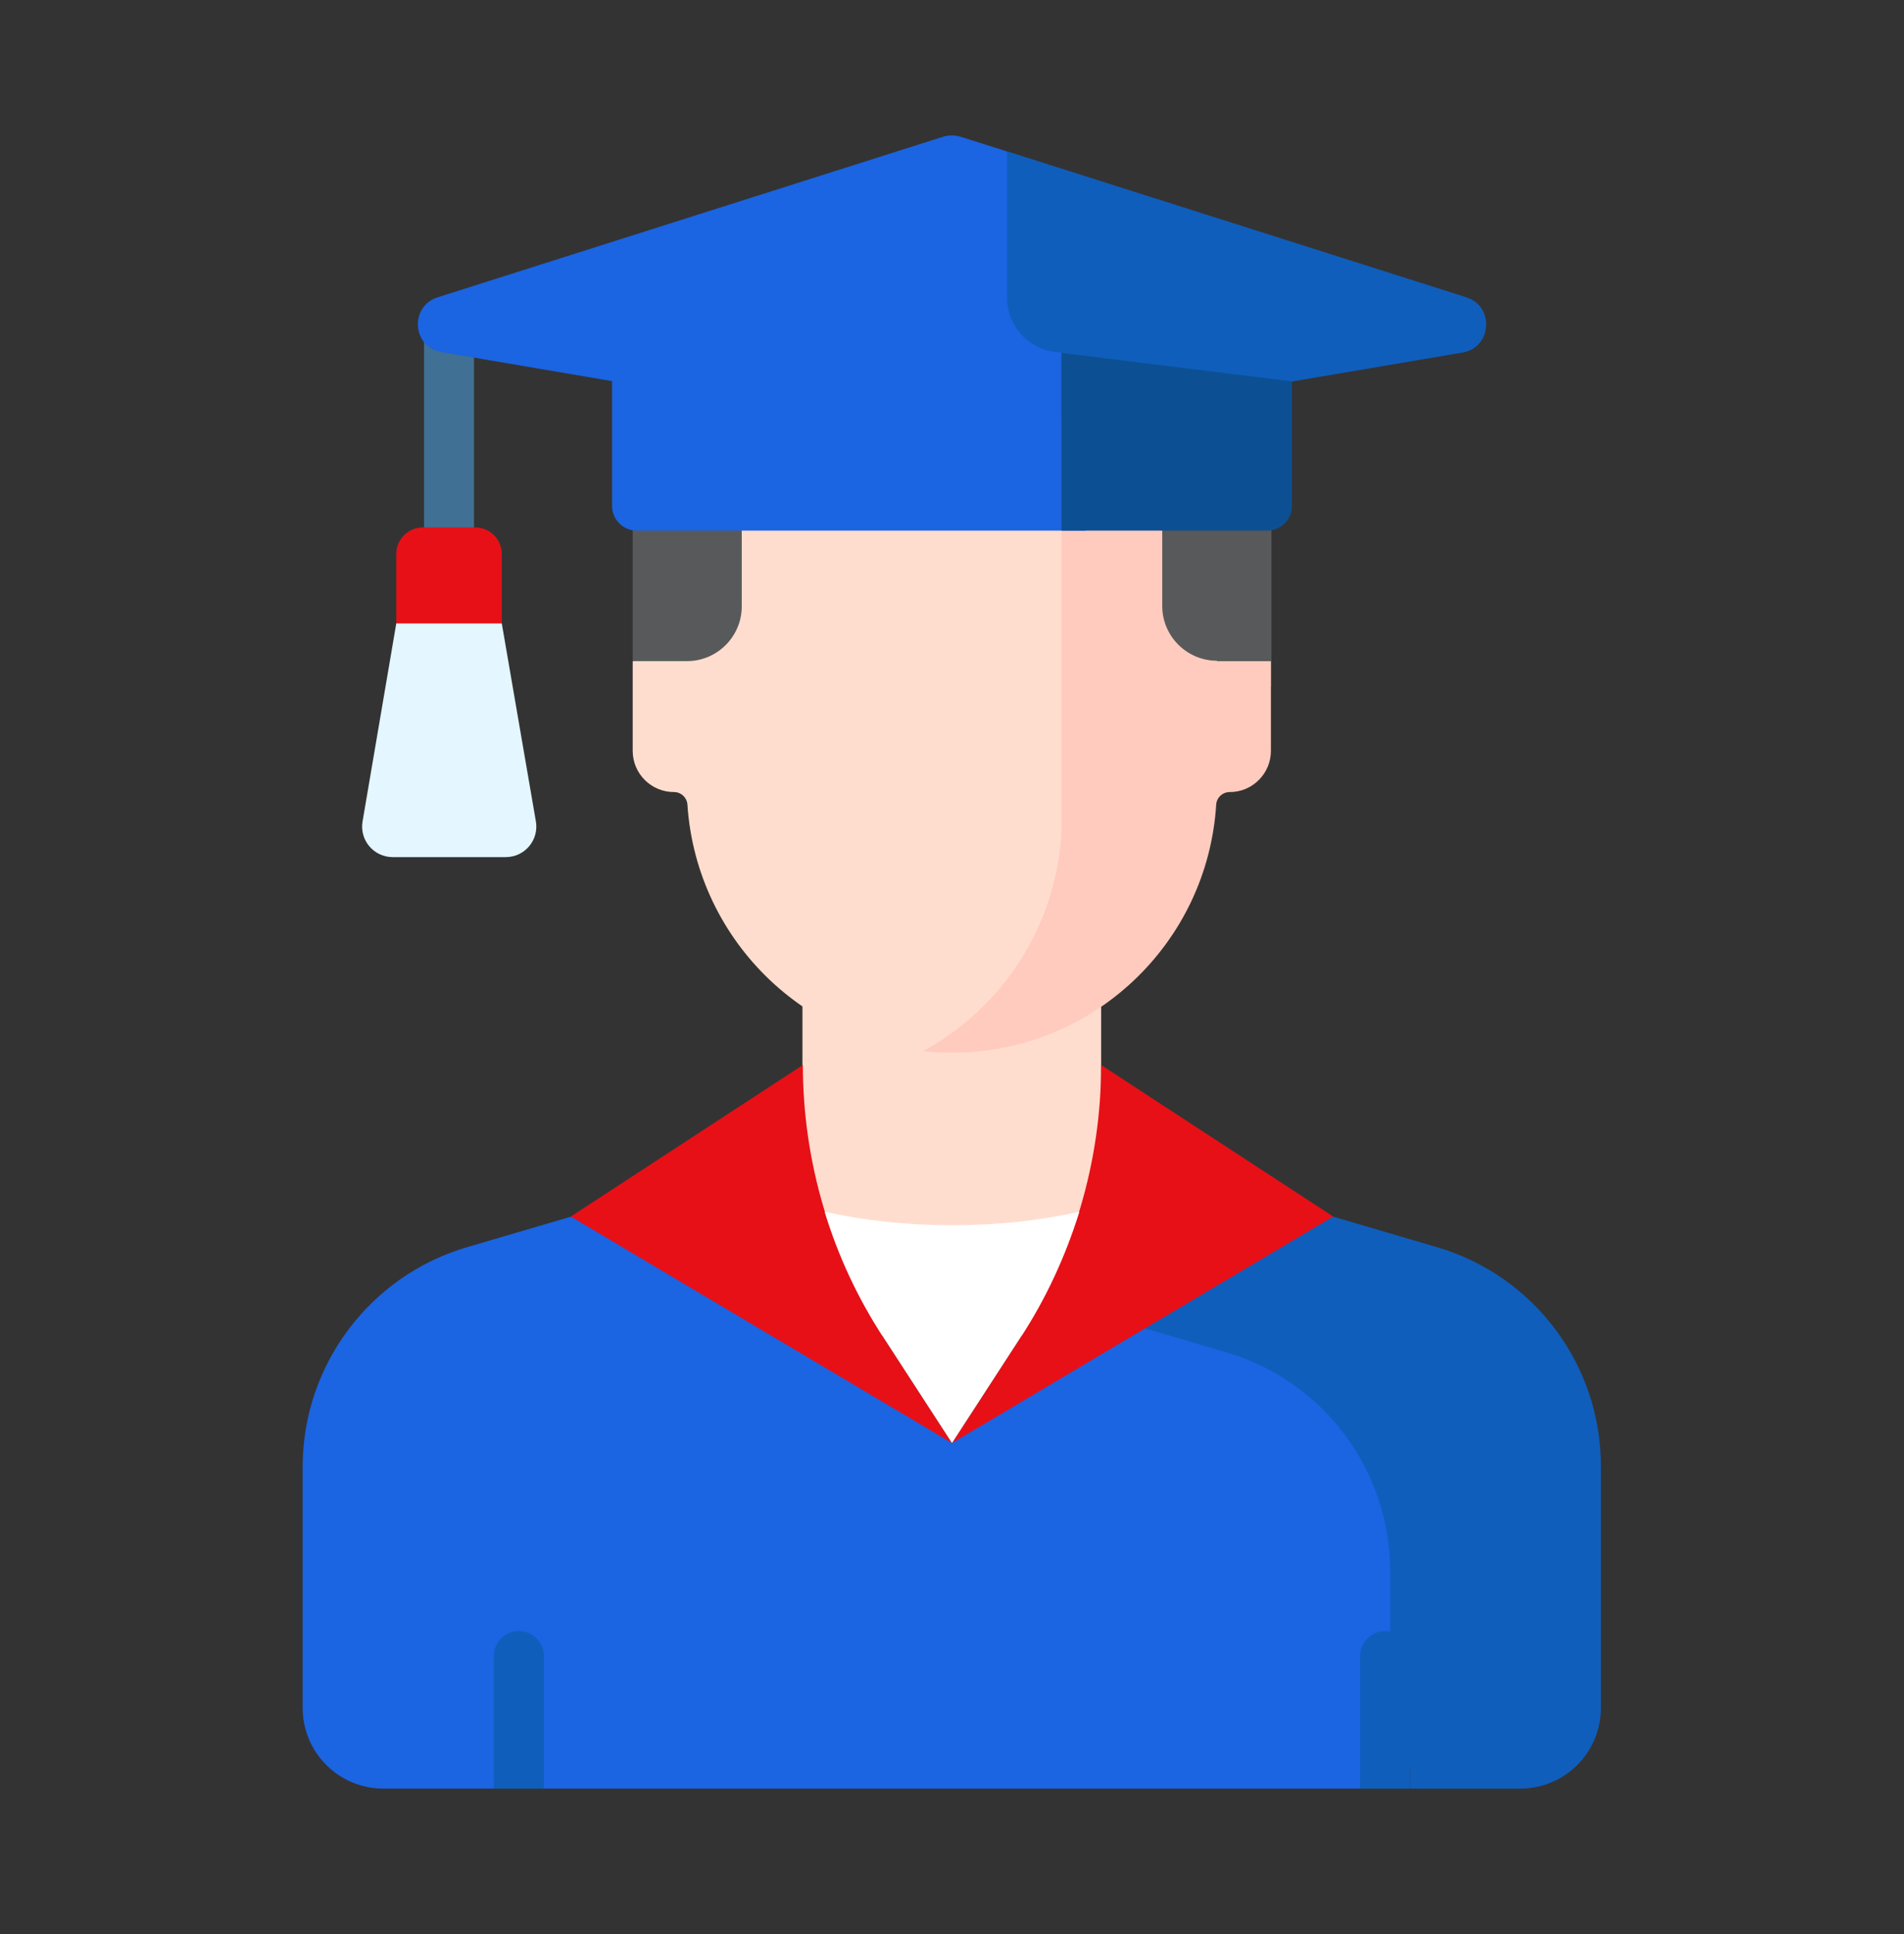 <svg width="64" height="65" viewBox="0 0 64 65" fill="none" xmlns="http://www.w3.org/2000/svg">
<rect x="0" y="0" width="64" height="65" fill="#333333" stroke="none"/>
<path d="M42.773 44.886L37.013 38.593V30.939H26.973V38.593L21.28 44.886H42.773Z" fill="#FFDDCE"/>
<path d="M41.733 44.78L36.573 43.26L32 48.5L24.107 39.446L15.707 41.913C12.427 42.873 10.173 45.886 10.173 49.3V57.393C10.173 58.9 11.387 60.113 12.893 60.113H16.587L17.253 59.633H17.6L18.267 60.113H45.707L46.68 59.42H47.493V52.5C47.507 48.926 45.16 45.78 41.733 44.78Z" fill="#1B64E2"/>
<path d="M48.293 41.913L39.907 39.446L36 43.913L41.213 45.446C44.493 46.406 46.733 49.42 46.733 52.833V59.42H47.4V60.113H51.093C52.6 60.113 53.813 58.9 53.813 57.393V49.286C53.813 45.873 51.573 42.873 48.293 41.913Z" fill="#0F5EBC"/>
<path d="M18.28 60.113V55.659C18.28 55.193 17.907 54.819 17.44 54.819C16.973 54.819 16.6 55.193 16.6 55.659V60.113H18.28Z" fill="#0F5EBC"/>
<path d="M47.4 60.113V55.659C47.4 55.193 47.027 54.819 46.56 54.819C46.093 54.819 45.72 55.193 45.72 55.659V60.113H47.4Z" fill="#0F5EBC"/>
<path d="M16.867 20.953L16.013 20.006H14.173L13.32 20.953L12.187 27.606C12.08 28.233 12.56 28.806 13.2 28.806H17C17.64 28.806 18.12 28.233 18.013 27.606L16.867 20.953Z" fill="#E4F6FF"/>
<path d="M15.933 19.326V10.926C15.933 10.459 15.56 10.086 15.093 10.086C14.627 10.086 14.253 10.459 14.253 10.926V19.339H15.933V19.326Z" fill="#407093"/>
<path d="M36.64 10.246H36.453H27.533H27.347C23.987 10.246 21.267 12.966 21.267 16.326V16.419V22.193L22.267 23.073H42.733V16.406V16.313C42.733 12.979 40.013 10.246 36.64 10.246Z" fill="#58595B"/>
<path d="M36.64 10.246H36.453H35.667V23.086H41.8L42.733 22.206V16.433V16.339C42.733 12.979 40.013 10.246 36.64 10.246Z" fill="#58595B"/>
<path d="M32 35.379C32.107 35.379 32.2 35.379 32.307 35.379C34.707 33.859 36.333 31.219 36.48 28.206V17.579H24.933V20.379C24.933 21.392 24.107 22.219 23.093 22.219H21.267V25.232C21.267 26.006 21.893 26.619 22.653 26.619C22.893 26.619 23.093 26.806 23.107 27.046C23.413 31.686 27.267 35.379 32 35.379Z" fill="#FFDDCE"/>
<path d="M40.907 22.206C39.893 22.206 39.067 21.38 39.067 20.366V17.566H35.68V27.926C35.52 31.126 33.68 33.886 31.027 35.326C31.347 35.366 31.68 35.38 32 35.38C36.733 35.38 40.587 31.7 40.88 27.046C40.893 26.806 41.093 26.62 41.333 26.62C42.107 26.62 42.72 25.993 42.72 25.233V22.22H40.907V22.206Z" fill="#FFCBBE"/>
<path d="M36.48 13.993V11.926C35.453 11.913 34.627 11.086 34.627 10.059V6.339L33.84 5.086L32.28 4.593C32.093 4.539 31.893 4.539 31.707 4.593L14.707 9.993C13.76 10.299 13.853 11.673 14.84 11.833L32 14.753L36.48 13.993Z" fill="#1B64E2"/>
<path d="M36.48 11.953L34 11.646C32.667 11.486 31.32 11.486 29.987 11.646L20.573 12.806V17.006C20.573 17.46 20.947 17.833 21.4 17.833H36.48V11.953Z" fill="#1B64E2"/>
<path d="M49.293 9.993L33.853 5.086V10.006C33.853 11.019 34.667 11.833 35.68 11.846V14.139L49.173 11.846C50.147 11.673 50.24 10.299 49.293 9.993Z" fill="#0F5EBC"/>
<path d="M35.68 11.859V17.833H42.6C43.053 17.833 43.427 17.459 43.427 17.006V12.819L35.68 11.859Z" fill="#0C5093"/>
<path d="M16.867 20.952H13.32V18.619C13.32 18.126 13.72 17.726 14.213 17.726H15.973C16.467 17.726 16.867 18.126 16.867 18.619V20.952Z" fill="#E71017"/>
<path d="M37.013 35.793C37.013 39.046 36.067 42.233 34.293 44.966L32 48.5L44.813 40.886L37.013 35.793Z" fill="#E71017"/>
<path d="M26.987 35.793C26.987 39.046 27.933 42.233 29.707 44.966L32 48.5L19.187 40.886L26.987 35.793Z" fill="#E71017"/>
<path d="M36.28 40.726C34.96 41.019 33.52 41.179 32 41.179C30.48 41.179 29.04 41.019 27.72 40.726C28.173 42.219 28.84 43.646 29.707 44.966L32 48.499L34.293 44.966C35.16 43.646 35.813 42.219 36.28 40.726Z" fill="white"/>
</svg>
